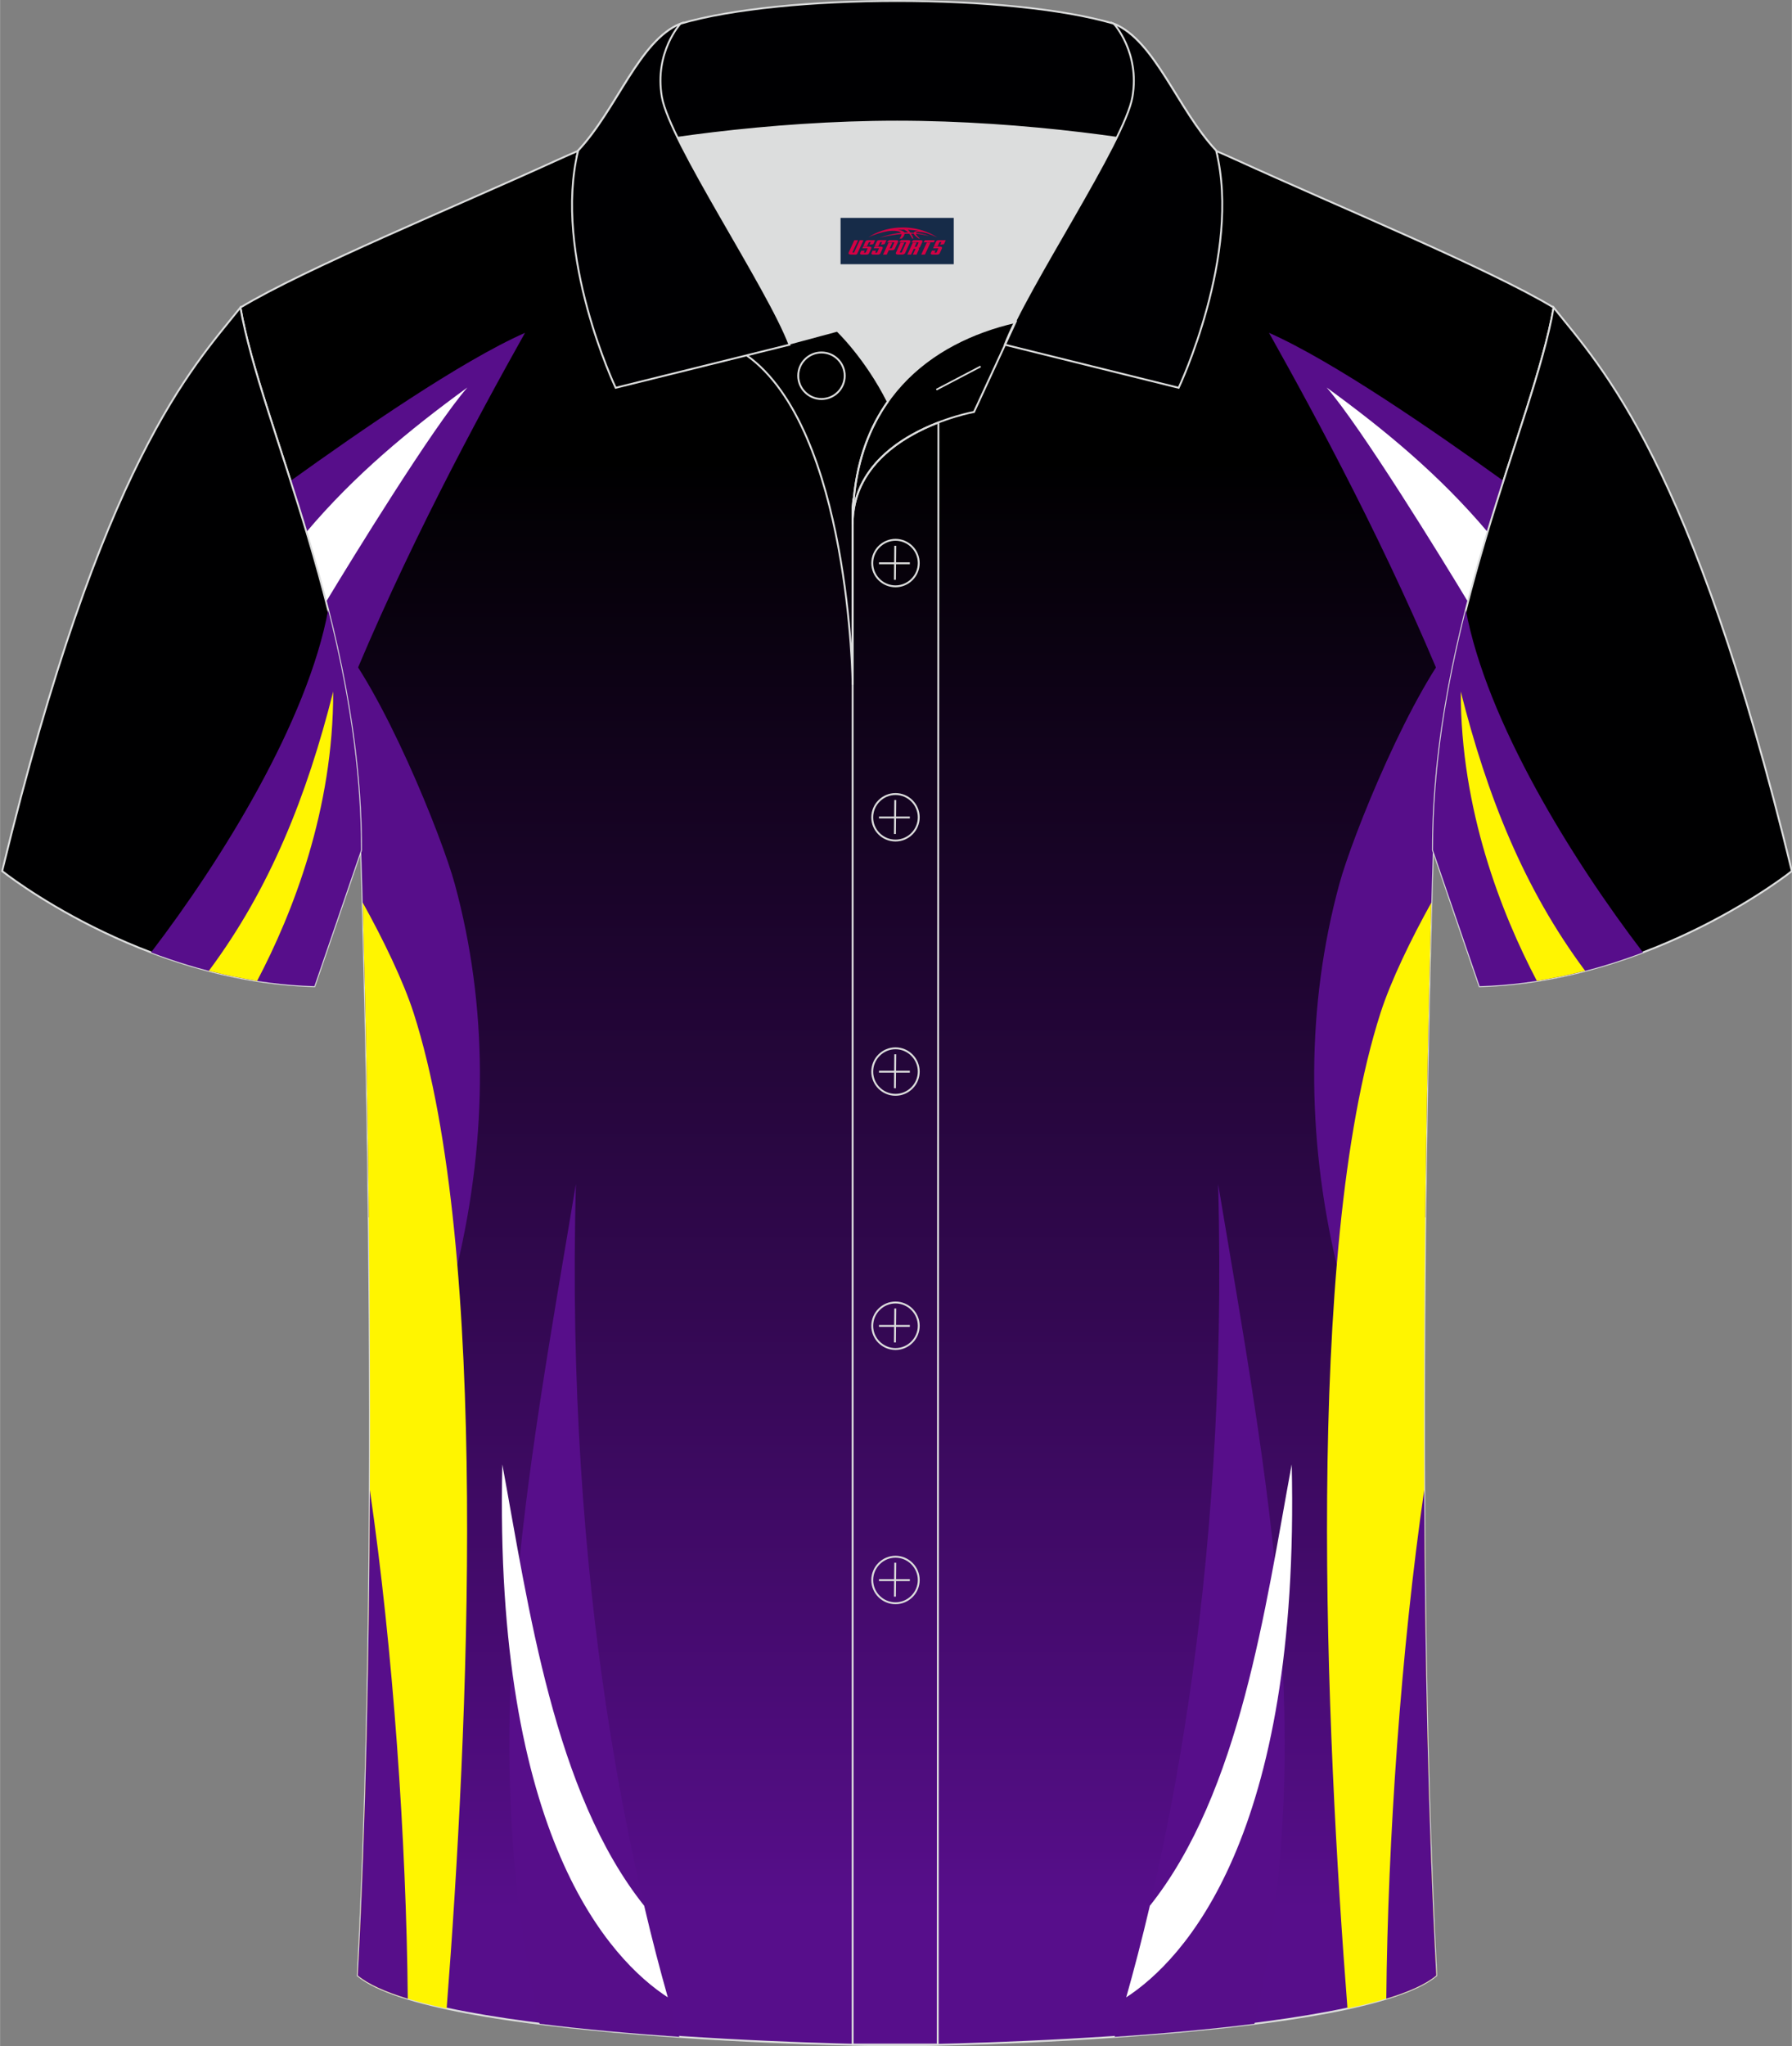 <?xml version="1.0" encoding="utf-8"?>
<!-- Generator: Adobe Illustrator 24.0.1, SVG Export Plug-In . SVG Version: 6.00 Build 0)  -->
<svg xmlns="http://www.w3.org/2000/svg" xmlns:xlink="http://www.w3.org/1999/xlink" version="1.1" id="图层_1" x="0px" y="0px" width="379.8px" height="433.5px" viewBox="0 0 379.95 433.71" enable-background="new 0 0 379.95 433.71" xml:space="preserve">
<rect x="0" y="0" width="379.95" height="433.71" fill="#808080" stroke="none"/>
<g>
	
		<linearGradient id="SVGID_1_" gradientUnits="userSpaceOnUse" x1="190.194" y1="812.96" x2="190.194" y2="505.945" gradientTransform="matrix(1 0 0 1 0 -408)">
		<stop offset="0" style="stop-color:#570E8B"/>
		<stop offset="1" style="stop-color:#000000"/>
	</linearGradient>
	
		<path fill-rule="evenodd" clip-rule="evenodd" fill="url(#SVGID_1_)" stroke="#DCDDDD" stroke-width="0.4" stroke-miterlimit="22.926" d="   M76.55,180.19c0,0,4.68,137.15-0.7,238.51c15.6,13.14,104.62,14.84,114.34,14.81c9.72,0.03,98.74-1.67,114.34-14.82   c-5.38-101.36-0.7-238.51-0.7-238.51c0-47.79,21.31-90.25,25.59-115c-13.68-8.25-45.44-21.32-67.38-31.34   c-5.84-2.66-10.73-4.57-15.09-5.94l-113.56-0.01c-4.33,1.37-9.2,3.29-15.06,5.95c-21.94,10.02-53.7,23.09-67.37,31.34   C55.24,89.94,76.55,132.4,76.55,180.19z"/>
	<path fill-rule="evenodd" clip-rule="evenodd" fill="#570E8A" d="M122.1,250.93c-10.81,64.36-21.2,118.64-7.7,178   c9.57,1.2,19.83,2.1,29.64,2.77C133.89,398.56,119.8,336.23,122.1,250.93z"/>
	<path fill-rule="evenodd" clip-rule="evenodd" fill="#FFFFFF" d="M106.5,310.37c5.59,30.3,10.94,69.55,30.08,93.55   c1.67,7.14,3.37,13.61,5.01,19.41C129.55,415.49,104.65,389.6,106.5,310.37z"/>
	<path fill-rule="evenodd" clip-rule="evenodd" fill="#570E8A" d="M70.86,134.59c10.21,11.4,22.8,42.66,25.56,52.78   c6.97,25.6,7.05,53.16,0.57,80.64l-18.8-10.02l-0.01-0.53l-0.01-1.25l-0.03-2.77l-0.02-1.57l-0.02-1.29   c-0.55-41.29-1.54-70.39-1.54-70.39C76.55,164.24,74.18,148.89,70.86,134.59z"/>
	<path fill-rule="evenodd" clip-rule="evenodd" fill="#FFF500" d="M76.89,191.29c4.31,7.74,8.59,16.57,10.8,23.4   c16.28,50.75,11.57,152.47,7,211.02c-8.67-1.87-15.46-4.17-18.83-7.01C80.32,334.61,77.86,225.9,76.89,191.29z"/>
	<path fill-rule="evenodd" clip-rule="evenodd" fill="#570E8A" d="M78.41,315.8c4.92,33.79,7.73,74.32,8.04,107.81   c-4.71-1.43-8.39-3.06-10.6-4.92C77.58,386.18,78.27,349.98,78.41,315.8z"/>
	<path fill-rule="evenodd" clip-rule="evenodd" fill="#570E8A" d="M111.31,70.54c-10.07,17.97-25.47,46.39-37.83,76.79   c-2.93-16.47-7.54-31.82-11.88-45.41C76.28,91.38,97.64,76.59,111.31,70.54z"/>
	<path fill-rule="evenodd" clip-rule="evenodd" fill="#FFFFFF" d="M99.09,82.13c-12.4,9.01-23.99,18.61-34.12,30.61   c1.44,4.77,2.84,9.71,4.16,14.8C74.41,118.77,91.86,90.39,99.09,82.13z"/>
	<path fill-rule="evenodd" clip-rule="evenodd" fill="#570E8A" d="M258.28,250.93c10.81,64.36,21.2,118.64,7.7,178   c-9.57,1.2-19.83,2.1-29.64,2.77C246.5,398.56,260.58,336.23,258.28,250.93z"/>
	<path fill-rule="evenodd" clip-rule="evenodd" fill="#FFFFFF" d="M273.88,310.37c-5.59,30.3-10.94,69.55-30.08,93.55   c-1.67,7.14-3.37,13.61-5.01,19.41C250.83,415.49,275.73,389.6,273.88,310.37z"/>
	<path fill-rule="evenodd" clip-rule="evenodd" fill="#570E8A" d="M309.53,134.59c-10.21,11.4-22.79,42.65-25.55,52.78   c-6.97,25.6-7.05,53.16-0.57,80.64l18.8-10.02v-0.38l0.02-2l0.02-1.98c0.54-42.91,1.58-73.46,1.58-73.46   C303.83,164.24,306.21,148.89,309.53,134.59z"/>
	<path fill-rule="evenodd" clip-rule="evenodd" fill="#FFF500" d="M303.5,191.29c-4.31,7.74-8.59,16.57-10.79,23.4   c-16.28,50.75-11.57,152.46-7,211.01c8.67-1.87,15.46-4.17,18.83-7.01C300.07,334.61,302.53,225.91,303.5,191.29z"/>
	<path fill-rule="evenodd" clip-rule="evenodd" fill="#570E8A" d="M301.98,315.8c-4.91,33.79-7.73,74.32-8.04,107.81   c4.71-1.43,8.39-3.06,10.6-4.92C302.81,386.17,302.12,349.98,301.98,315.8z"/>
	<path fill-rule="evenodd" clip-rule="evenodd" fill="#570E8A" d="M269.07,70.54c10.07,17.97,25.47,46.39,37.83,76.79   c2.93-16.47,7.54-31.82,11.88-45.41C304.1,91.38,282.74,76.59,269.07,70.54z"/>
	<path fill-rule="evenodd" clip-rule="evenodd" fill="#FFFFFF" d="M281.29,82.13c12.4,9.01,23.99,18.61,34.12,30.61   c-0.67,2.24-1.34,4.51-1.99,6.82l-0.05,0.18l-0.4,1.43l-0.2,0.73l-0.33,1.19l-0.2,0.73l-0.41,1.54l-0.03,0.1   c-0.18,0.69-0.37,1.39-0.55,2.09C305.97,118.77,288.52,90.39,281.29,82.13z"/>
	
		<path fill-rule="evenodd" clip-rule="evenodd" fill="#000001" stroke="#DCDDDD" stroke-width="0.4" stroke-miterlimit="22.926" d="   M329.42,65.18c10.24,12.8,29.36,32.42,50.52,119.44c0,0-29.19,23.38-66.21,24.4c0,0-7.16-20.82-9.89-28.84l0,0   C303.83,132.4,325.14,89.94,329.42,65.18z"/>
	<path fill-rule="evenodd" clip-rule="evenodd" fill="#570E8B" d="M310.81,129.29c4.4,23.61,22.47,52.85,37.56,72.57   c-10.03,3.8-21.87,6.81-34.64,7.16c0,0-7.16-20.82-9.89-28.84l0,0C303.83,162.25,306.83,145.07,310.81,129.29z"/>
	<path fill-rule="evenodd" clip-rule="evenodd" fill="#FFF501" d="M309.73,146.56c5.58,22.1,13.38,41.77,26.37,59.2   c-3.29,0.85-6.71,1.58-10.24,2.13C318.32,193.52,309.7,171.59,309.73,146.56z"/>
	
		<path fill-rule="evenodd" clip-rule="evenodd" fill="#000001" stroke="#DCDDDD" stroke-width="0.4" stroke-miterlimit="22.926" d="   M50.96,65.18C40.72,77.98,21.6,97.6,0.44,184.62c0,0,29.19,23.38,66.21,24.4c0,0,7.16-20.82,9.89-28.84l0,0   C76.55,132.4,55.24,89.94,50.96,65.18z"/>
	<path fill-rule="evenodd" clip-rule="evenodd" fill="#570E8B" d="M69.57,129.29c-4.4,23.61-22.47,52.85-37.56,72.57   c10.03,3.8,21.87,6.81,34.64,7.16c0,0,7.16-20.82,9.89-28.84l0,0C76.55,162.25,73.55,145.07,69.57,129.29z"/>
	<path fill-rule="evenodd" clip-rule="evenodd" fill="#FFF501" d="M70.64,146.56c-5.58,22.1-13.38,41.77-26.37,59.2   c3.29,0.85,6.71,1.58,10.24,2.13C62.06,193.52,70.68,171.59,70.64,146.56z"/>
	<path fill-rule="evenodd" clip-rule="evenodd" fill="#DCDDDD" d="M188.24,85.11c6.44-9.11,16.35-14.37,26.94-16.84   c5.24-10.64,16.09-27.82,21.62-39.14c-26.77-6.52-66.38-6.52-93.15,0c6.43,13.14,20,34.17,23.66,43.71l10.22-2.75   C177.52,70.09,183.52,75.76,188.24,85.11z"/>
	<path fill="none" stroke="#DCDDDD" stroke-width="0.4" stroke-miterlimit="10" d="M158.26,75.28l19.26-5.19c0,0,6,5.67,10.72,15.03   c-3.78,5.35-6.37,12.04-7.18,20.26c-0.14,0.74-0.24,1.47-0.28,2.18v3.57v33.98C180.78,145.1,180.25,90.85,158.26,75.28z"/>
	<path fill="none" stroke="#DCDDDD" stroke-width="0.4" stroke-miterlimit="10" d="M180.78,107.56v3.57c0-1.99,0.1-3.91,0.28-5.75   C180.91,106.12,180.82,106.85,180.78,107.56L180.78,107.56z M180.78,111.13v322.2h18.04l0.14-343.78   C191.36,92.48,180.78,98.79,180.78,111.13z"/>
	<path fill-rule="evenodd" clip-rule="evenodd" fill="#000002" stroke="#DCDDDD" stroke-width="0.4" stroke-miterlimit="10" d="   M122.3,33.11c13.39-3.26,40.91-7.33,67.91-7.33s54.52,4.07,67.91,7.33l-0.28-1.2c-8.22-8.78-12.93-23.33-21.69-26.89   C225.22,1.8,207.72,0.2,190.22,0.2c-17.51,0-35.01,1.61-45.95,4.82c-8.77,3.57-13.47,18.11-21.69,26.89L122.3,33.11z"/>
	<path fill-rule="evenodd" clip-rule="evenodd" fill="#000002" stroke="#DCDDDD" stroke-width="0.4" stroke-miterlimit="10" d="   M144.27,5.02c0,0-5.58,6.05-3.94,15.53c1.63,9.49,22.57,40.53,27.06,52.51l-36.86,9.13c0,0-13.39-28.22-7.95-50.28   C130.81,23.13,135.51,8.59,144.27,5.02z"/>
	<path fill-rule="evenodd" clip-rule="evenodd" fill="#000002" stroke="#DCDDDD" stroke-width="0.4" stroke-miterlimit="10" d="   M236.16,5.02c0,0,5.58,6.05,3.95,15.53c-1.63,9.49-22.57,40.53-27.06,52.51l36.86,9.13c0,0,13.39-28.22,7.95-50.28   C249.63,23.13,244.92,8.59,236.16,5.02z"/>
	<path fill="none" stroke="#DCDDDD" stroke-width="0.4" stroke-miterlimit="10" d="M174.17,84.57c2.72,0,4.93-2.21,4.93-4.93   s-2.21-4.93-4.93-4.93c-2.72,0-4.93,2.21-4.93,4.93S171.46,84.57,174.17,84.57z"/>
	<path fill="none" stroke="#DCDDDD" stroke-width="0.4" stroke-miterlimit="10" d="M215.33,68.24l-8.81,19.07   c0,0-25.75,4.58-25.75,23.82C180.78,84.95,197.05,72.44,215.33,68.24z"/>
	
	<line fill="none" stroke="#DCDDDD" stroke-width="0.36" stroke-miterlimit="10" x1="207.92" y1="77.67" x2="198.53" y2="82.59"/>
	<g>
		<g>
			<path fill="none" stroke="#DCDDDD" stroke-width="0.402" stroke-miterlimit="10" d="M189.87,124.27c2.71,0,4.93-2.22,4.93-4.93     s-2.23-4.93-4.93-4.93c-2.71,0-4.93,2.22-4.93,4.93C184.92,122.06,187.14,124.27,189.87,124.27z"/>
			
				<line fill="none" stroke="#DCDDDD" stroke-width="0.402" stroke-miterlimit="10" x1="189.82" y1="115.68" x2="189.75" y2="122.88"/>
			
				<line fill="none" stroke="#DCDDDD" stroke-width="0.402" stroke-miterlimit="10" x1="186.37" y1="119.38" x2="192.91" y2="119.38"/>
		</g>
		<g>
			<path fill="none" stroke="#DCDDDD" stroke-width="0.402" stroke-miterlimit="10" d="M189.87,178.15c2.71,0,4.93-2.22,4.93-4.93     c0-2.71-2.23-4.93-4.93-4.93c-2.71,0-4.93,2.22-4.93,4.93C184.92,175.94,187.14,178.15,189.87,178.15z"/>
			
				<line fill="none" stroke="#DCDDDD" stroke-width="0.402" stroke-miterlimit="10" x1="189.82" y1="169.56" x2="189.75" y2="176.76"/>
			
				<line fill="none" stroke="#DCDDDD" stroke-width="0.402" stroke-miterlimit="10" x1="186.37" y1="173.26" x2="192.91" y2="173.26"/>
		</g>
		<g>
			<path fill="none" stroke="#DCDDDD" stroke-width="0.402" stroke-miterlimit="10" d="M189.87,232.04c2.71,0,4.93-2.22,4.93-4.93     c0-2.71-2.23-4.93-4.93-4.93c-2.71,0-4.93,2.22-4.93,4.93C184.92,229.82,187.14,232.04,189.87,232.04z"/>
			
				<line fill="none" stroke="#DCDDDD" stroke-width="0.402" stroke-miterlimit="10" x1="189.82" y1="223.45" x2="189.75" y2="230.64"/>
			
				<line fill="none" stroke="#DCDDDD" stroke-width="0.402" stroke-miterlimit="10" x1="186.37" y1="227.14" x2="192.91" y2="227.14"/>
		</g>
		<g>
			<path fill="none" stroke="#DCDDDD" stroke-width="0.402" stroke-miterlimit="10" d="M189.87,285.92c2.71,0,4.93-2.22,4.93-4.93     s-2.23-4.93-4.93-4.93c-2.71,0-4.93,2.22-4.93,4.93C184.92,283.7,187.14,285.92,189.87,285.92z"/>
			
				<line fill="none" stroke="#DCDDDD" stroke-width="0.402" stroke-miterlimit="10" x1="189.82" y1="277.33" x2="189.75" y2="284.52"/>
			
				<line fill="none" stroke="#DCDDDD" stroke-width="0.402" stroke-miterlimit="10" x1="186.37" y1="281.02" x2="192.91" y2="281.02"/>
		</g>
		<g>
			<path fill="none" stroke="#DCDDDD" stroke-width="0.402" stroke-miterlimit="10" d="M189.87,339.8c2.71,0,4.93-2.22,4.93-4.93     s-2.23-4.93-4.93-4.93c-2.71,0-4.93,2.22-4.93,4.93C184.92,337.58,187.14,339.8,189.87,339.8z"/>
			
				<line fill="none" stroke="#DCDDDD" stroke-width="0.402" stroke-miterlimit="10" x1="189.82" y1="331.21" x2="189.75" y2="338.4"/>
			
				<line fill="none" stroke="#DCDDDD" stroke-width="0.402" stroke-miterlimit="10" x1="186.37" y1="334.9" x2="192.91" y2="334.9"/>
		</g>
	</g>
</g>
<g id="tag_logo">
	<rect y="46.18" fill="#162B48" width="24" height="9.818" x="178.22"/>
	<g>
		<path fill="#D30044" d="M194.18,49.37l0.005-0.011c0.131-0.311,1.085-0.262,2.351,0.071c0.715,0.24,1.44,0.54,2.193,0.9    c-0.218-0.147-0.447-0.289-0.682-0.42l0.011,0.005l-0.011-0.005c-1.478-0.845-3.218-1.418-5.1-1.62    c-1.282-0.115-1.658-0.082-2.411-0.055c-2.449,0.142-4.68,0.905-6.458,2.095c1.26-0.638,2.722-1.075,4.195-1.336    c1.467-0.18,2.476-0.033,2.771,0.344c-1.691,0.175-3.469,0.633-4.555,1.075c1.156-0.338,2.967-0.665,4.647-0.813    c0.016,0.251-0.115,0.567-0.415,0.96h0.475c0.376-0.382,0.584-0.725,0.595-1.004c0.333-0.022,0.66-0.033,0.971-0.033    C193.01,49.81,193.22,50.16,193.42,50.55h0.262c-0.125-0.344-0.295-0.687-0.518-1.036c0.207,0,0.393,0.005,0.567,0.011    c0.104,0.267,0.496,0.66,1.058,1.025h0.245c-0.442-0.365-0.753-0.753-0.835-1.004c1.047,0.065,1.696,0.224,2.885,0.513    C196,49.63,195.26,49.46,194.18,49.37z M191.74,49.28c-0.164-0.295-0.655-0.485-1.402-0.551    c0.464-0.033,0.922-0.055,1.364-0.055c0.311,0.147,0.589,0.344,0.84,0.589C192.28,49.26,192.01,49.27,191.74,49.28z M193.72,49.33c-0.224-0.016-0.458-0.027-0.715-0.044c-0.147-0.202-0.311-0.398-0.502-0.6c0.082,0,0.164,0.005,0.24,0.011    c0.72,0.033,1.429,0.125,2.138,0.273C194.21,48.93,193.83,49.09,193.72,49.33z"/>
		<path fill="#D30044" d="M181.14,50.91L179.97,53.46C179.79,53.83,180.06,53.97,180.54,53.97l0.873,0.005    c0.115,0,0.251-0.049,0.327-0.175l1.342-2.891H182.3L181.08,53.54H180.91c-0.147,0-0.185-0.033-0.147-0.125l1.156-2.504H181.14L181.14,50.91z M183,52.26h1.271c0.36,0,0.584,0.125,0.442,0.425L184.24,53.72C184.14,53.94,183.87,53.97,183.64,53.97H182.72c-0.267,0-0.442-0.136-0.349-0.333l0.235-0.513h0.742L183.17,53.5C183.15,53.55,183.19,53.56,183.25,53.56h0.18    c0.082,0,0.125-0.016,0.147-0.071l0.376-0.813c0.011-0.022,0.011-0.044-0.055-0.044H182.83L183,52.26L183,52.26z M183.82,52.19h-0.78l0.475-1.025c0.098-0.218,0.338-0.256,0.578-0.256H185.54L185.15,51.75L184.37,51.87l0.262-0.562H184.34c-0.082,0-0.12,0.016-0.147,0.071L183.82,52.19L183.82,52.19z M185.41,52.26L185.24,52.63h1.069c0.06,0,0.06,0.016,0.049,0.044    L185.98,53.49C185.96,53.54,185.92,53.56,185.84,53.56H185.66c-0.055,0-0.104-0.011-0.082-0.06l0.175-0.376H185.01L184.78,53.64C184.68,53.83,184.86,53.97,185.13,53.97h0.916c0.24,0,0.502-0.033,0.605-0.251l0.475-1.031c0.142-0.3-0.082-0.425-0.442-0.425H185.41L185.41,52.26z M186.22,52.19l0.371-0.818c0.022-0.055,0.06-0.071,0.147-0.071h0.295L186.77,51.86l0.791-0.115l0.387-0.845H186.5c-0.24,0-0.48,0.038-0.578,0.256L185.45,52.19L186.22,52.19L186.22,52.19z M188.62,52.65h0.278c0.087,0,0.153-0.022,0.202-0.115    l0.496-1.075c0.033-0.076-0.011-0.12-0.125-0.12H188.07l0.431-0.431h1.522c0.355,0,0.485,0.153,0.393,0.355l-0.676,1.445    c-0.06,0.125-0.175,0.333-0.644,0.327l-0.649-0.005L188.01,53.97H187.23l1.178-2.558h0.785L188.62,52.65L188.62,52.65z     M191.21,53.46c-0.022,0.049-0.06,0.076-0.142,0.076h-0.191c-0.082,0-0.109-0.027-0.082-0.076l0.944-2.051h-0.785l-0.987,2.138    c-0.125,0.273,0.115,0.415,0.453,0.415h0.72c0.327,0,0.649-0.071,0.769-0.322l1.085-2.384c0.093-0.202-0.06-0.355-0.415-0.355    h-1.533l-0.431,0.431h1.38c0.115,0,0.164,0.033,0.131,0.104L191.21,53.46L191.21,53.46z M193.93,52.33h0.278    c0.087,0,0.158-0.022,0.202-0.115l0.344-0.753c0.033-0.076-0.011-0.12-0.125-0.12h-1.402l0.425-0.431h1.527    c0.355,0,0.485,0.153,0.393,0.355l-0.529,1.124c-0.044,0.093-0.147,0.18-0.393,0.18c0.224,0.011,0.256,0.158,0.175,0.327    l-0.496,1.075h-0.785l0.54-1.167c0.022-0.055-0.005-0.087-0.104-0.087h-0.235L193.16,53.97h-0.785l1.178-2.558h0.785L193.93,52.33L193.93,52.33z M196.5,51.42L195.32,53.97h0.785l1.184-2.558H196.5L196.5,51.42z M198.01,51.35l0.202-0.431h-2.1l-0.295,0.431    H198.01L198.01,51.35z M197.99,52.26h1.271c0.36,0,0.584,0.125,0.442,0.425l-0.475,1.031c-0.104,0.218-0.371,0.251-0.605,0.251    h-0.916c-0.267,0-0.442-0.136-0.349-0.333l0.235-0.513h0.742L198.16,53.5c-0.022,0.049,0.022,0.06,0.082,0.06h0.18    c0.082,0,0.125-0.016,0.147-0.071l0.376-0.813c0.011-0.022,0.011-0.044-0.049-0.044h-1.069L197.99,52.26L197.99,52.26z     M198.8,52.19H198.02l0.475-1.025c0.098-0.218,0.338-0.256,0.578-0.256h1.451l-0.387,0.845l-0.791,0.115l0.262-0.562h-0.295    c-0.082,0-0.12,0.016-0.147,0.071L198.8,52.19z"/>
	</g>
</g>
</svg>